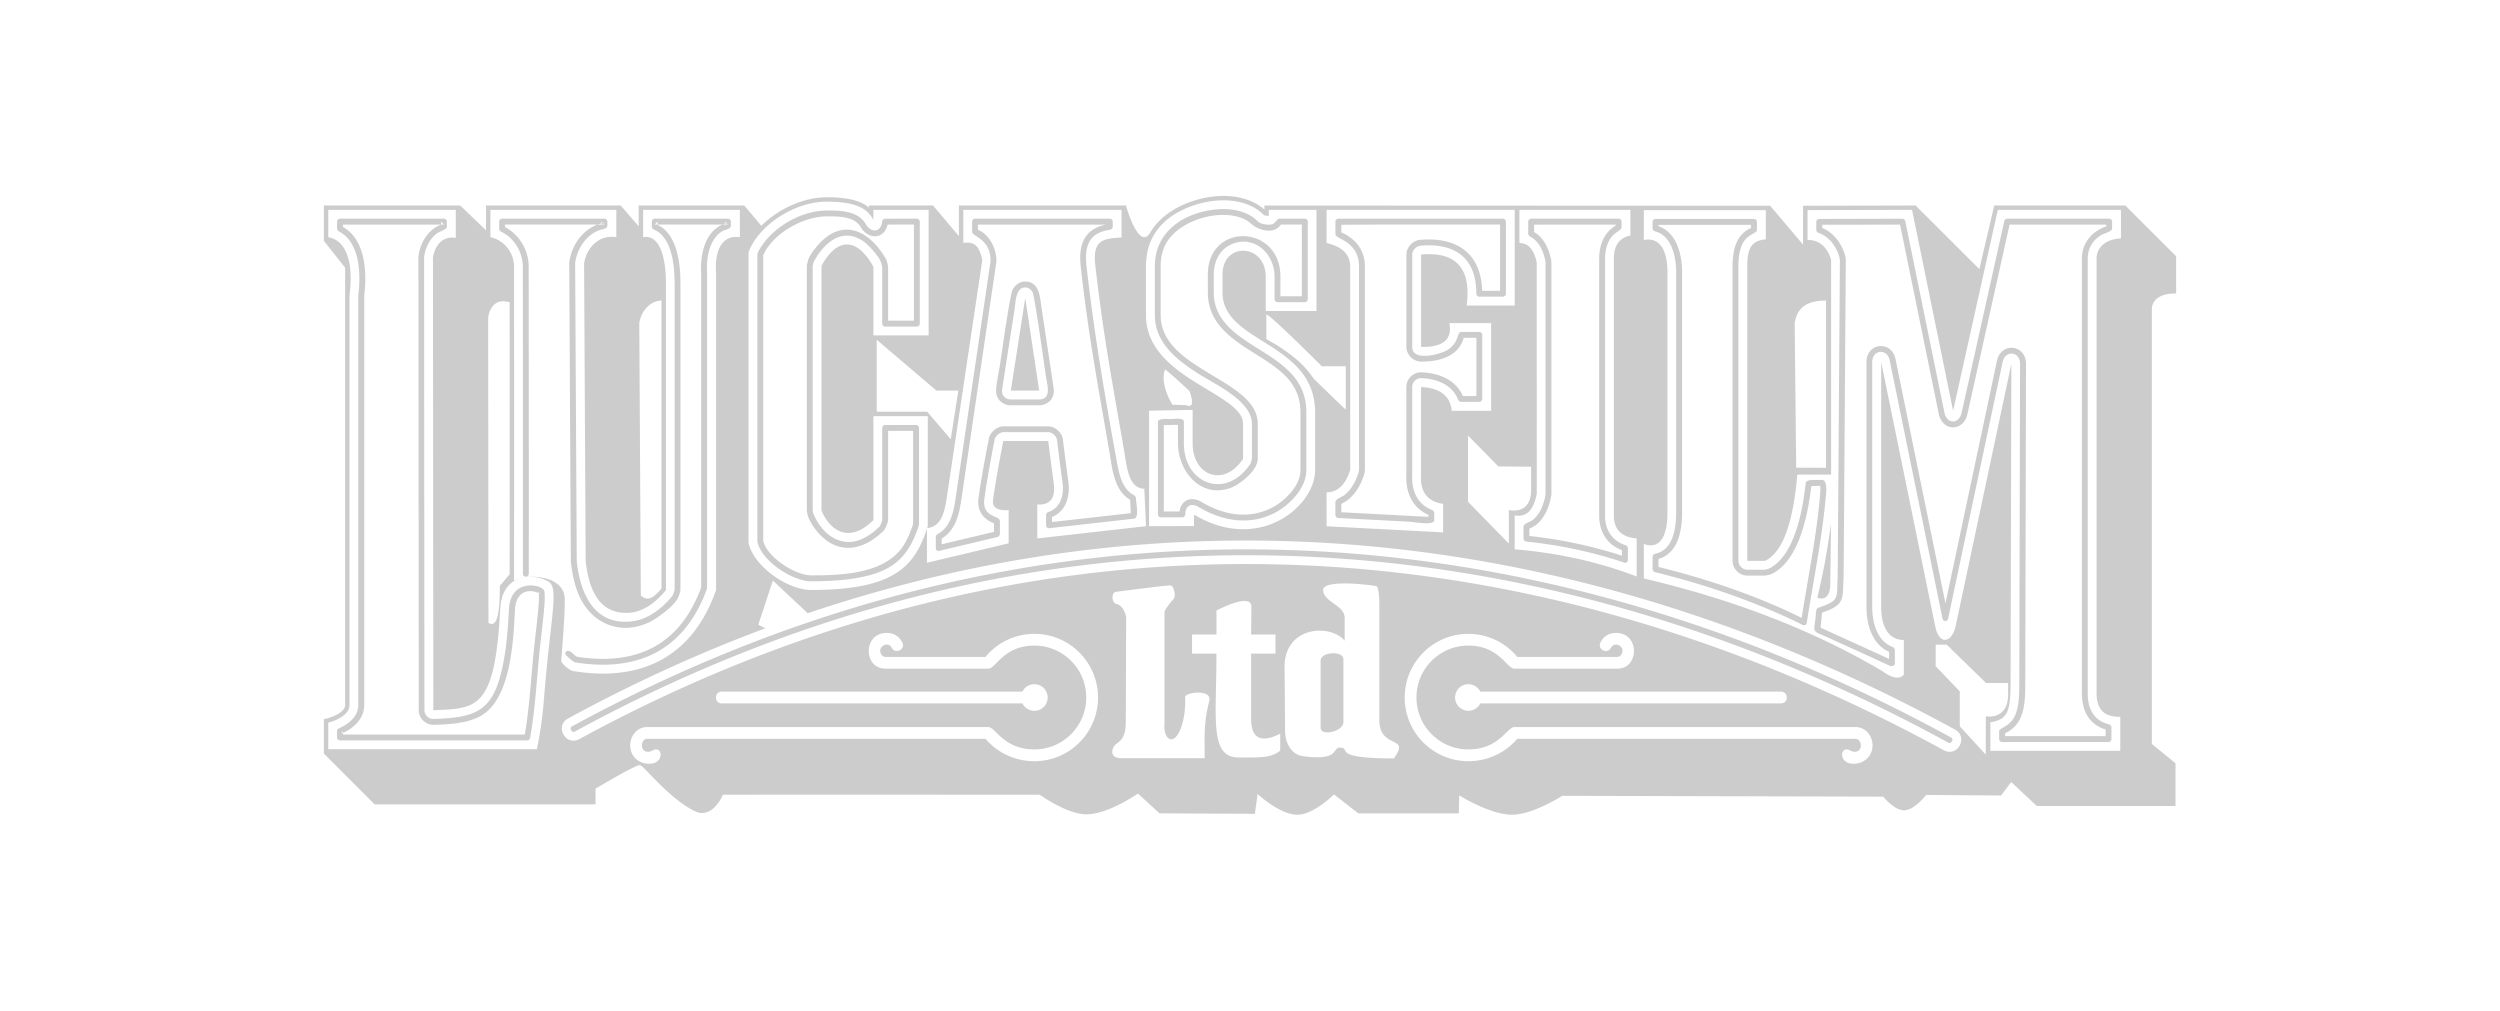<svg xmlns="http://www.w3.org/2000/svg" id="Layer_11" data-name="Layer 11" viewBox="0 0 940 380"><defs><style>.cls-1{fill:#ccc;fill-rule:evenodd;stroke-width:0}</style></defs><path d="m385.49 112.05-5.42 34.82h10.66l-5.24-34.82zm-36.95 86.56v.21c.02-.08.05-.15.07-.23-.03 0-.05 0-.07.01zm337.35 14.3c-.89 4.65-2.58 11.86-2.58 11.86s4.88 2.2 4.88-5.42l.28-22.31s-1.39 9.72-2.58 15.87zm-189.34 35.47v25.23c0 3.45 8.58 1.4 8.58-2.04v-23.69c0-3.34-8.58-2.84-8.58.51z" class="cls-1"/><path d="m816.66 110.4 1.57-.09V96.36l-19.11-19.1h-49.29l-5.59 23.92-23.98-23.92-42.31.1v14.61l-12.37-14.61-190.16-.09v1.52c-6.03-5.27-15.71-6.43-25.37-3.67-5.56 1.59-13.25 5.07-17.55 12.3s-9.15-10.16-9.15-10.16h-62.8v11.51l-9.73-11.51h-24.07v.78c-2.88-2.37-7.44-3.87-15.71-3.87-9.09 0-18.47 4.44-24.77 10.72l-6.44-7.64h-39.68v7.84l-6.77-7.84h-50.64v9.34l-9.71-9.34h-51.25v13.32l7.99 10.08v164.42c0 3.13-6.08 4.87-6.72 5.03l-1.27.31v12.94l19.11 19.11h83.03v-5.92s15.38-9.21 16.74-8.85c1.64.43 10.89 12.59 20.59 17.31 6.71 3.26 10.56-6.18 10.56-6.18 25.33-.04 119.15 0 119.15 0s9.69 6.97 16.86 7.34c8.37.44 20.04-7.79 20.04-7.79l8.13 7.45 35.85.17 1.02-7.45s8.72 8.19 15.46 7.79c5.95-.36 13.27-7.62 13.27-7.62l9.15 7.12h37.77l.17-6.78s11.84 7.49 20.21 7.28c7.74-.19 18.52-7.1 18.52-7.1l120.66.31s4.08 5.02 7.68 5.13c4.01.12 8.48-5.77 8.48-5.77l28.15.21 3.84-5.07 9.63 9.02h52.14v-16.08l-8.9-7.25V116.32c0-2.66 1.94-5.61 7.59-5.92zM686.59 113v62.89l-11.22-.05-.57-54.39c.82-4.76 3.33-8.44 11.79-8.44zm-115.3-34.08h41.73v9.64c-4.14.85-6.21 3.74-6.21 8.68v96.03c-.19 5.62 2.66 8.69 8.58 9.19v14.3c-14.21-5.45-29.49-8.86-45.86-10.21v-12.77c4.34.85 7.1-1.88 8.29-8.17V98.78c-1-4.94-3.16-7.4-6.52-7.4V78.93zm-3.96 125.48-15.36-15.75v-24.89l11.41 11.61 12.32.12v8.61c0 9.87-8.38 7.65-8.38 7.65l.02 12.64zM498.8 78.92h70.73v35.95h-18.05c1.78-13.96-3.95-20.35-17.16-19.16v34.73c8.28.17 11.83-2.81 10.65-8.94h15.69v32.95h-14.8c-.59-5.62-4.44-8.6-11.55-8.93v32.95c-.39 6.47 2.37 10.13 8.29 10.98v10.72l-43.8-2.3V185.1c4.15 0 7.1-2.81 8.88-8.42v-76.37c0-4.59-2.96-7.57-8.88-8.93V78.93zm-1.81 58.79h9.02v16.3c-2.78-2.52-12.03-11.61-12.03-11.61-3.98-5.76-7.73-8.54-13.53-12.43l-4.3-2.49v-9.12c0-1.51 20.84 19.35 20.84 19.35zm-66.1-37.66c0-15.09 11.69-21.08 19.61-23.34 9.93-2.84 19.48-1.29 24.8 4.25l1.77.25v-2.3H495v38.03h-19.09v-12.89c0-12.51-16.25-13.29-16.25-.77v6.7c0 19.22 34.82 18.44 34.82 45.14v21.67c0 13.67-21.16 31.34-45.53 16.68v4.33l-16.9.04v-43.42l16.38-.31v12.22c-.26 12.52 11.74 17.15 18.96 6.19v-13.15c0-11.74-36.5-16.9-36.5-40.89v-18.45zm7.18 38.84c3.47 2.75 9.12 8.09 9.12 8.09 2.87 7.54-1.22 5.35-1.22 5.35l-5.15-.16c-3.21-5.49-3.97-10.23-2.75-13.28zm-85.98 7.97h8.24l-2.84 18.29-8.85-10.33h-18.99v-27.07l22.44 19.11zm-41.05-71.03c11.69 0 15.19 3.05 17.36 6.79v-3.7h20.76v47.18H328.4v-25.8c-6.17-11.12-13.66-11.12-19.52-.32v91.94c2.96 7.31 10.26 12.85 19.52 3.64v-39.08h20.45v41.37c-.08.25-.16.49-.23.74 5.07-.71 6.43-5.11 7.41-11.72l13.32-89.13c-1.18-4.94-2.6-7.06-7.14-6.38V78.91h59.49v10.4c-6.91.34-10.91.93-9.88 10.21 3.03 27.29 7.22 48.63 10.83 69.91 1.06 6.24 1.7 14.32 7.61 14.32l.64 14.1-40.88 4.6v-12.77c4.74.34 6.97-2.32 6.19-8-1.29-9.42-2.07-15.87-2.07-15.87h-16.9s-2.84 14.32-3.87 22.31c-.58 4.55 5.88 3.66 5.88 3.66v12.51l-30.71 7.31v-12.81c-4.83 14.72-13 23-43.41 23.04-9.62.01-22.25-9.61-23.68-17.88V94.9c3.56-9.87 16.86-19.1 29.59-19.1zM204.55 262.54c-.94 11.9-2.7 19.15-2.7 19.15h-78.42v-9.97s7.97-1.93 7.99-6.64v-154.3c1.57-11.75-1.08-20.4-7.99-21.59V78.92h47.94v10.52c-5.13-.85-7.99 3.12-8.58 7.54l.14 170.05c16.56-.6 23.18-.35 25.17-38.29.66-12.47 11.47-13.65 17.98-10.16 4.3 2.3.92 12.91-1.53 43.96zm-21-143.16c.57-3.95 2.92-6.64 6.65-6.02l1.42.23c.02 21.02.06 66.98 0 102.34l-3.68 4.35c0 12.16-1.45 15.64-4.28 13.91l-.11-114.81zm28.7 104.72c-.57-4.64-5.95-6.29-5.95-6.29s-7.72-2.51-12.97.54l-.05-.54c.08-46 0-117.51 0-117.51 0-4.59-2.96-9.76-8.88-11.12V78.91h47.33v10.27c-6.31-1.02-11.13 3.71-12.11 9.84l.59 111.87c1.19 11.23 5.09 17.62 11.7 19.15 6.61 1.53 12.77-1.19 18.49-8.17V106.68c0-11.24-2.86-18.53-8.58-17.5V78.91h36.37v10.27c-6.51-1.02-9.54 4.82-8.95 13.16v119.53c-8.68 24.68-27.61 34.83-54.06 30.39 0 0-2.46-.95-4.18-3.6.38-4.73 1.72-20.85 1.26-24.56zm28.12-102.66c.82-4.76 4.11-8.23 8.36-8.44v108.27c-2.57 3.04-5.09 5.28-7.78 2.59l-.58-102.41zM388.91 286.2c-7.06.03-13.77-3.04-18.36-8.41H243.31c-.91 0-1.95.9-1.95 2.45 0 2.39 2.2 2.94 3.93 1.97 4.32-2.41 4.77 6.23-2.78 4.8-3.34-.64-5.57-3.4-5.57-6.76 0-3.32 2.4-6.87 6.37-6.87H371.6c2.75 0 5.73 8.4 17.31 8.4 10.78 0 19.52-8.75 19.51-19.53 0-10.78-8.74-19.51-19.51-19.51-11.54 0-14.48 8.66-17.3 8.67 0 0-7.67.02-38.73 0-8.17 0-8.48-13.1.16-13.42 2.61-.1 4.83.9 6.2 3.55 1.35 2.61-2.58 4.64-3.93 2.03-1.2-2.32-4.6-.94-4.33 1.41.15 1.27 1.17 2.02 1.9 2.02 24.8.01 34.68 0 37.66 0a23.832 23.832 0 0 1 18.38-8.67c13.22 0 23.94 10.72 23.94 23.94s-10.72 23.94-23.94 23.94zM271.4 260.05h113.03c1.22-2.48 4.22-3.49 6.7-2.27 2.48 1.22 3.49 4.22 2.27 6.7-1.22 2.48-4.22 3.49-6.7 2.27a4.99 4.99 0 0 1-2.27-2.27H271.4c-2.94 0-2.94-4.42 0-4.42zm183.26 3.66c-2.1 7.93-1.71 13.25-1.71 21.37H421.6c-4.7 0-3.65-3.98-2-5.26 1.85-1.43 3.7-2.57 3.7-8.56l.14-39.33s-.86-4.28-3.65-4.83c-1.83-.36-2.04-4.35-.19-4.58 7.98-1 16.3-2.11 20.38-2.42 1.39-.11 2.29 4 1.28 5.13-2.57 2.85-3.41 4.68-3.41 4.68v41.63s-.36 3.42.71 5.13c2.85 4.56 7.49-3.23 7.06-14.63-.06-1.67 10.32-3.19 9.04 1.67zm26.7 18.55c-3.76 2.73-6.5 2.54-15.66 2.54-11.02 0-8.31-14.53-8.31-39.04h-9.18v-7.18h9.18v-9.02s13.12-6.99 13.12-1.48-.1 10.5-.1 10.5h9.17v7.18h-9.17v24.32c0 9.26 5.43 8.52 10.95 5.8v6.38zm42.71 2.91c-23.96 0-15.82-3.88-20.08-4.07-3.33-.15 0 5.17-14.07 3.21-4.59-.64-6.75-5.15-6.75-9.78 0-8.33-.18-23.78-.18-23.78 0-15.27 17.12-16.37 22.61-9.85v-8.55c0-5-8.46-6.02-8.09-10.86 1.17-3.33 14.64-1.92 19.85-1.15 1.41.22 1.27 7.74 1.27 7.74v42.57c0 11.38 12.01 5.55 5.44 14.53zm174.44 1.85c-7.54 1.43-7.1-7.21-2.77-4.8 1.73.97 3.92.42 3.93-1.97 0-1.55-1.05-2.45-1.95-2.45H570.48a24.06 24.06 0 0 1-18.37 8.41c-13.22 0-23.94-10.72-23.94-23.94s10.72-23.94 23.94-23.94c7.11 0 13.86 3.18 18.38 8.67 2.98 0 12.86.01 37.66 0 .74 0 1.75-.76 1.91-2.02.28-2.35-3.13-3.73-4.33-1.41-1.35 2.62-5.28.59-3.93-2.03 1.37-2.65 3.58-3.65 6.19-3.55 8.63.32 8.33 13.42.15 13.42-31.06.02-38.74 0-38.74 0-2.82 0-5.76-8.67-17.3-8.67-10.78 0-19.51 8.74-19.51 19.52s8.73 19.52 19.51 19.52c11.58 0 14.56-8.4 17.31-8.4H697.7c3.97 0 6.38 3.56 6.37 6.87 0 3.36-2.23 6.12-5.57 6.76zm-28.89-26.97c2.95 0 2.95 4.42 0 4.42H556.6a4.99 4.99 0 0 1-2.27 2.27c-2.48 1.22-5.47.2-6.7-2.27a5.012 5.012 0 0 1 2.27-6.7c2.48-1.22 5.47-.2 6.7 2.27h113.02zm61.23 22.03c-161.91-88.51-343.38-96.56-513.02-4.18-5.17 2.82-9.4-4.94-4.22-7.76 24.48-13.33 49.21-24.6 74.09-33.88l-2.58-1.39 5.48-16.58 13.1 12.29c145.42-49.09 295.37-30.61 431.4 43.75 5.16 2.82.92 10.57-4.25 7.75zm15.82-12.76-.04 14.4-9.75-10.63v-13.14l-9.06-9.44v-8.11h4.15l14.78 14.4h8.3v4.28c0 9.87-8.38 8.24-8.38 8.24zm50.8-179.68c-6.31.34-9.16 3.83-9.16 7.57v163.42c0 8.13 5.16 8.9 8.91 8.9v12.77h-48.83v-10.72c6.13-1.01 7.58-3.59 7.58-14.3l.3-120.46-20.96 98.66c-1.29 5.93-6.19 7.74-7.74-.34l-20.24-98.98v92.19c0 6.98 2.59 12.29 8.51 12.29v13.02c-2.58 3.09-7.8-1.16-7.8-1.16-25.85-15.32-55.83-26.99-89.96-34.99v-13.03s8.88 4.54 8.88-11.83v-90.32c0-8.34-2.96-13.29-8.88-12.09V79h45.86v10.99c-5.52.51-6.96 3.36-6.96 10.31v110.59h6.66c6.51-3.07 10.56-13.88 12.14-32.44h12.72V97.74c-1.18-4.25-4.14-7.66-8.87-7.5V79l39.3-.1 15.44 75.53 16.81-75.53h46.3v10.72z" class="cls-1"/><path d="M189.91 85.38c5.44 2.89 8.88 8.76 8.88 14.91v5.78l.01 5.78v14.45l.03 14.45v18.23l.01 19.3v19.28l-.02 18.17c0 1.47-2.21 1.47-2.21 0l.02-18.17v-56.81l-.03-14.45v-14.45l-.02-5.78v-5.78c-.01-5.56-3.24-10.83-8.26-13.23-.25-.12-.63-.72-.63-1v-2.73c0-.59.52-1.11 1.1-1.11h38.48c.59 0 1.1.52 1.1 1.11v1.52c0 1.22-2.24 1.39-3.08 1.71-4.91 1.91-8.15 6.8-8.98 11.88l-.05.63.6 111.99c1.24 11.69 6.3 24 20.28 22.62 6.47-.64 11.78-4.85 15.77-9.73.03-.07.03-.11.07-.21l.16-.41.16-.44.16-.44.13-.39.07-.25V106.68c0-6.3-.84-17.6-7.88-20.38-.29-.12-.7-.71-.7-1.03v-1.94c0-.59.52-1.11 1.11-1.11h27.52c.58 0 1.1.52 1.1 1.11v1.59c0 1.16-2.26 1.48-3.06 1.93-5.08 2.84-6.23 10.32-5.89 15.59v118.64l-.07.38c-8.37 22.99-25.86 31.38-49.49 27.61-.28-.07-.54-.2-.76-.39l-.27-.19-.34-.25-.39-.31c-.55-.46-1.08-.94-1.58-1.46-1.24-1.24.5-2.55 2.1-1.04.17.17.32.31.47.44l.39.34.35.28.28.21.22.16.11.07c22.4 3.49 38.76-4.28 46.76-26.05V102.51c-.46-7.18 1.72-16.74 9.8-18.67l-.85 1.08v-1.59l1.11 1.1h-27.53l1.1-1.1v1.21c7.53 3.66 8.58 14.86 8.58 22.13v115.19c0 .29-.09.58-.17.86l-.14.44-.17.49-.18.48-.17.44c-1.33 3.19-8.15 8.19-11.36 9.61-10.84 4.82-21.62.07-26.13-10.73-1.63-3.9-2.45-8.09-2.89-12.27l-.08-14.07-.45-84.06-.07-14.05v-.23l.04-.36.02-.23c1.1-6.84 5.9-13.08 12.94-14.41l-.9 1.08v-1.52l1.11 1.1h-37.38v.95h.01zm186.85 61.79c.09 1.84 1.52 3.02 3.32 3.02h10.65c4.76 0 3.03-5.45 2.62-8.16-.61-4.03-4.28-30.5-5.07-32.07-.54-1.06-1.56-1.88-2.78-1.88-3.66 0-3.62 5.65-3.96 7.82l-4.74 30.47c-.04.27-.05.54-.04.8zm-2.21.11c-.12-2.39 1.03-7.43 1.42-9.96.64-4.13 3.7-26.26 4.77-28.38.92-1.82 2.69-3.08 4.76-3.07 5.34.01 5.53 5.93 6.1 9.71l4.58 30.47c.52 3.47-1.95 6.34-5.46 6.34h-10.65c-2.97 0-5.38-2.1-5.52-5.11zM706.39 248.4c-2.65-1.21-6.13-2.8-9.62-4.39l-9.55-4.33c-6.42-2.91-5.12-1.41-4.47-8.44.05-.56-.07-2.4.92-2.73 8.3-2.74 6.83-3.67 7.3-11.5l.21-29.77.62-89.41-.14-1.03c-1.15-4.06-3.85-7.88-7.99-9.27-.34-.11-.75-.7-.75-1.05v-3.05c0-.58.51-1.1 1.1-1.11l7.82-.02 7.82-.02 7.82-.02 7.82-.02c.44 0 1 .46 1.08.88l14.72 71.98c.92 4.48 5.49 4.52 6.48.06l16.04-72.07c.09-.41.66-.86 1.07-.86h38.35c.59 0 1.11.52 1.11 1.11v2.58c0 1.23-2.91 1.72-4.34 2.62-3.05 1.94-4.82 5.04-4.82 8.67v163.43c0 5.78 2.18 10.3 8.06 11.74.39.1.85.67.85 1.08v4.44c-.02.6-.5 1.09-1.11 1.11h-40c-.6-.02-1.09-.5-1.11-1.11v-2.91c0-1.51 4.35-1.5 6.26-6.62 1.23-3.3 1.32-7.6 1.32-11.07l.07-30.12.07-30.12.07-30.11.07-30.12c.01-4.73-5.57-5.32-6.55-.7l-20.47 96.34c-.3 1.42-1.88 1.41-2.16 0l-19.83-96.97c-.95-4.63-6.57-4.06-6.57.66v92.19c0 5.68 1.82 12.8 7.78 14.95.31.11.73.7.73 1.04v5.16c0 1.08-1.72.92-1.72.92-.01 0-1.67-.77-4.41-2.02zm3.91-.64v-2.67c-6.38-2.78-8.51-10.34-8.51-16.73v-92.19c0-7.37 9.45-8.33 10.93-1.11l18.77 91.78 4.02-18.91 15.34-72.26c1.53-7.2 10.94-6.2 10.93 1.16l-.07 30.11-.07 30.11-.07 30.12-.07 30.11c0 6.97-.25 15.14-7.58 18.42v1.08h37.78v-2.49c-6.39-1.95-8.9-7.25-8.9-13.65V97.22c0-5.86 3.75-10.26 9.16-12.11v-.67H755.6l-3.81 17.15-12.03 54.05c-1.5 6.78-9.4 6.72-10.8-.09l-14.54-71.1-6.91.02-7.82.02-7.82.02h-6.71v1.2c4.45 1.82 7.41 6.03 8.67 10.56l.03.15.16 1.18v.16l-.61 89.48-.21 29.86c-.48 8.16.71 10.24-8.12 13.26l-.53 5.66 3.61 1.63 9.55 4.34 9.62 4.39 2.99 1.38zm-129.23-61.64.05-.56V98.83l-.07-.76c-.72-3.56-2.38-7.47-5.81-9.16-.24-.12-.63-.72-.63-.99v-4.58c0-.59.52-1.11 1.11-1.11h32.89c.59 0 1.11.52 1.11 1.11v2.12c0 .91-2.38 2.1-3.06 2.81-2.31 2.37-3.15 5.74-3.15 8.97v96.05c-.15 5.62 2.3 10 7.82 11.74.34.11.76.7.76 1.05v4.4c0 .86-.64 1.32-1.46 1.04-11.91-4.02-24.29-6.59-36.8-7.9-.5-.05-.98-.6-.98-1.1v-4.56c0-1.11 2.49-1.66 3.52-2.5 2.72-2.17 4.07-5.89 4.7-9.2v-.15h.01zm28.79 22.82v-2.07c-5.97-2.25-8.74-7.37-8.57-13.6V97.24c0-4.97 1.77-9.79 6.21-12.43v-.37h-23.56l-7.12.04v2.77c3.75 2.17 5.6 6.41 6.42 10.48l.03.27.04.44.02.27v86.94l-.02.26-.04.41-.03.25c-.92 4.88-3.23 10.25-8.19 12.19v2.77c11.81 1.3 23.51 3.73 34.81 7.42zm-99.01-31.45.14-.92v-76.28c0-9.69-8.87-10.34-8.87-12.18v-4.77c0-.59.52-1.11 1.11-1.11h61.89c.58 0 1.1.52 1.1 1.11v27.1c-.02.6-.5 1.08-1.1 1.1h-8.93c-.6-.02-1.08-.5-1.1-1.11.03-13.53-8.1-19.21-21.07-18.04-1.51.14-3.02 1.79-3.02 3.3v34.74c0 5.64 10.21 2.8 12.72 1.46 5-2.66 3.95-7.09 5.71-7.09h6.79c.59 0 1.11.52 1.11 1.1v24.11c-.02.6-.5 1.09-1.11 1.1h-6.9c-.32 0-.92-.41-1.03-.71-2.23-5.84-8.03-7.94-13.83-8.22a3.349 3.349 0 0 0-3.47 3.21v32.95c-.34 5.93 1.72 11.22 7.58 13.46.3.12.7.7.7 1.02v2.66c0 2.33-6.66.82-9.9.65l-26.22-1.37c-.57-.06-1.02-.52-1.05-1.1v-4.95c0-1.02 2.56-1.91 3.38-2.55 2.68-2.08 4.3-5.26 5.32-8.44l.05-.25zm26.23 16.85v-.75c-6.29-2.77-8.64-8.75-8.29-15.3V145.5c0-3.12 2.67-5.66 5.79-5.51 6.41.31 12.74 2.7 15.49 8.92h5.06v-21.9h-4.79c-1.87 7.16-9.65 9.07-16.13 8.94-2.88-.06-5.41-2.64-5.41-5.52V95.69c0-2.65 2.39-5.26 5.03-5.5 13.65-1.23 23.04 4.82 23.46 19.14h6.74v-24.9h-45.32l-14.37.09v2.85c5.48 2.41 8.87 6.78 8.87 12.92v76.53l-.22 1.33-.04.16c-1.44 4.56-4.1 9.07-8.61 11.13v3.17l7.69.4 25.05 1.32zm-94.55.18h-2.01l-2.01.01h-2.02c-.6-.02-1.09-.5-1.11-1.11v-34.66c0-1.7 3.83-1.16 4.86-1.18 1.03-.02 4.9-.73 4.9 1.03v7.73c-.26 15.58 15.88 21.91 25.04 8l.55-1.82v-13.15c0-8.52-13.49-14.67-19.8-18.65-8.12-5.12-16.71-11.65-16.71-22.24v-18.44c0-13.46 11.74-20.52 23.91-21.36 5.14-.35 11.08.7 14.8 4.57 1.08 1.11 4.49 1.58 5.77.93.85-.43 1.58-1.96 2.33-1.96h9.59c.58 0 1.11.52 1.11 1.11v29.19c-.02.6-.5 1.09-1.11 1.11h-10.27c-.6-.02-1.09-.5-1.11-1.11v-8.48c0-8.33-7.16-15.59-15.66-12.41-4.9 1.84-7.21 6.61-7.21 11.63v6.7c0 10.22 7.99 15.65 15.65 20.49l1.64 1.03 1.66 1.05c8.77 5.59 15.87 11.22 15.87 22.58v21.68c0 6.73-6.27 13.11-11.82 16.01-9.45 4.93-19.81 3.16-28.69-2.17-2.79-1.68-5-.5-5.02 2.78-.03.6-.5 1.07-1.1 1.1h-2.01zm-.01-2.21h.99c.61-4.48 4.58-5.79 8.29-3.56 8.2 4.93 17.77 6.67 26.53 2.1 4.78-2.49 10.64-8.2 10.64-14.06v-21.68c0-10.49-6.77-15.56-14.85-20.72l-1.65-1.04-1.64-1.03c-8.39-5.29-16.68-11.18-16.68-22.35v-6.7c0-19.82 27.29-19.01 27.29.77v7.37h8.05V84.43h-7.86c-2.27 3.32-6.64 2.54-9.62.83-1.42-.82-2.32-1.99-3.89-2.75-9.38-4.57-25.98.45-30.28 10.23-.9 2.04-1.43 4.45-1.43 7.3v18.44c0 20.84 36.51 24 36.51 40.89v13.15c0 4.45-6.81 9.62-9.94 10.82-11.46 4.42-20.23-6.24-20.06-17.01v-6.59l-5.33.1v32.47h4.94zM335.78 82.23h8.96c.59 0 1.1.52 1.1 1.11v38.35c-.02.6-.5 1.09-1.1 1.1h-11.92c-.6-.01-1.09-.5-1.11-1.1V100.3s-.03-.06-.04-.12l-.17-.69-.18-.66c-.62-2.18-4.31-6.27-6.19-7.71-8.03-6.15-15.17-.07-19.16 7.29 0 .01 0 .06-.02.13l-.18.68-.16.66c-.01.07-.04.1-.04.12v91.94l.13.62.11.54c2.67 6.61 8.87 12.38 16.51 10.22 2.58-.74 5.42-2.4 8.43-5.39.41-.67.77-1.6.97-2.36v-34.66c0-.58.52-1.1 1.11-1.1h11.61c.59 0 1.1.52 1.1 1.1v36.28l-.05.34c-3.86 12.01-9.69 17.18-22.26 19.61-4.79.92-10.71 1.42-18.1 1.43-7.15 0-18.68-7.52-20.33-14.75l-.03-.25V95.77c0-1.5 3.18-5.46 4.08-6.43 5.45-5.93 14.08-10.19 22.2-10.19 5.13 0 11.61.16 14.5 5.14 1.99 3.43 5.78 3.12 6.15-1.04.09-.55.54-.97 1.1-1.01h2.99zm0 2.21h-2.04c-1.24 5.68-7.36 5.7-10.11.95-2.38-4.1-8.45-4.04-12.59-4.04-8.9 0-20.4 6.27-24.07 14.64v107.44c1.54 6.14 12.01 12.92 18.15 12.91 11.31-.01 27.73-.5 34.63-11.27 1.49-2.33 2.59-5.02 3.58-8.06v-35h-9.4v33.56c0 .79-1.07 3.36-1.63 3.92-7.4 7.36-16.8 9.42-24.37 1.16-1.44-1.58-3.84-4.96-4.28-7.11l-.11-.56-.11-.56c-.03-.16-.05-.32-.07-.48V99.98c0-.06.03-.31.1-.63l.17-.7.19-.7c.77-2.77 4.58-7.07 6.9-8.81 9.22-6.9 17.87.12 22.51 8.47.03.06.12.29.22.61l.2.71.17.72c.08.32.11.58.11.64v20.28h9.71V84.43h-7.87zM204.67 222.25l.04.23c.09.65.11 1.3.11 1.95 0 .57-.01 1.14-.04 1.7l-.06 1.01-.08 1.11-.1 1.23c-.18 1.95-.38 3.9-.61 5.84l-.39 3.47-.43 3.85c-1.18 10.67-1.65 21.47-3.33 32.08l-.24 1.47c-.13.71-.17 2.2-1.31 2.2h-70.39c-.6-.02-1.09-.5-1.11-1.11v-2.42c0-.59.6-.98 1.06-1.18l.39-.18.4-.2.4-.21c3.07-1.65 5.72-4.28 5.73-7.99V110.93c1-7.68.72-19.95-7.36-23.94-.32-.24-.54-.6-.62-.99v-2.66c0-.59.52-1.11 1.11-1.11h39.09c.59 0 1.1.52 1.1 1.11v1.93c0 1.02-2.86 1.81-3.91 2.62-2.62 2.02-4.19 5.38-4.63 8.61l-.03.52.02 21.22v21.26l.03 21.26v21.25l.03 21.26v21.25l.03 21.26.02 21.25c0 1.83 1.6 3.38 3.43 3.31 15.16-.55 21.97-2.33 25.67-18.45 1.72-7.5 2.29-15.33 2.69-22.98.63-11.74 12.79-9.19 13.26-6.66zM165.85 84.47v-1.13l1.1 1.1h-37.99v.9c8.52 4.77 9.07 17.27 7.99 25.8V265.1c-.01 4.58-3.1 7.9-6.91 9.95l-.44.23-.44.22-.43.2-.41.18.66-1.01v1.31h68.35l.06-.35.24-1.46c1.67-10.57 2.14-21.33 3.32-31.97l.43-3.85.39-3.46c.22-1.93.43-3.86.6-5.8l.1-1.21.08-1.08.06-.98c.03-.53.04-1.06.04-1.59 0-.52-.01-1.05-.08-1.58l-.08-.41.61.79c-5.21-2.52-9.15.07-9.45 5.78-.6 11.32-1.38 33.31-12.59 40-5.1 3.05-12.11 3.31-17.9 3.52-3.08.08-5.64-2.36-5.72-5.44v-21.32l-.03-21.25v-21.26l-.03-21.26v-21.25l-.03-21.26v-21.26l-.03-21.29v-.18l.03-.3v-.18c.67-5 3.61-10.05 8.54-11.82zm455.52 128.39v-3.54c0-.44.46-1 .89-1.08l.37-.08c6.59-1.62 7.61-9.86 7.61-15.49v-90.33c0-5.57-1.62-13.85-8.03-15.37-.39-.09-.85-.66-.85-1.07v-2.47c0-.59.52-1.11 1.11-1.11h37.02c.59 0 1.11.52 1.11 1.11v3.03c0 1.4-3.85 1.52-5.67 5.73-1.09 2.51-1.28 5.41-1.28 8.11v110.59c0 1.74 1.56 3.32 3.31 3.32h6.66l.7-.17.6-.15c10.05-4.73 12.95-22.58 14.03-32.29.16-1.46 3.76-1.08 4.81-1.12l1.27-.05c2.49 0 1.47 6.27 1.37 7.33-1.44 15.53-4.67 30.97-7.05 46.38-.13.86-.85 1.21-1.61.82 0 0-1.4-.74-4.01-1.96-16.44-7.7-33.91-13.59-51.52-17.88-.4-.09-.85-.67-.85-1.08v-1.18h.01zm63.02-30.2-3.34.13c-1.23 10.37-4.45 28.1-15.07 33.1-.18.07-.36.12-.54.16l-.63.15-.63.14c-.18.04-.37.07-.56.08h-6.66c-2.96 0-5.52-2.56-5.52-5.52V100.31c0-5.8 1.07-11.98 6.96-14.6v-1.17h-34.81v.53c6.92 2.27 8.88 10.87 8.88 17.28v90.32c0 6.69-1.41 15.33-8.88 17.52v2.99c18.37 4.53 36.84 10.75 53.83 19.14 2.34-14.78 5.42-29.89 6.8-44.75.13-1.56.33-3.32.18-4.9zm-308.45 18.17c0 .41-.45.98-.85 1.08l-21.87 5.21c-.76.18-1.36-.29-1.36-1.08v-4.22c0-.25.37-.86.61-.98 4.97-2.52 6.11-8.51 6.84-13.48l6.58-44.62 4.52-30.69 1.49-10.13.55-3.72c.18-8.44-6.93-9.19-6.93-11.01v-3.86c0-.59.52-1.11 1.11-1.11h50.66c.59 0 1.1.52 1.1 1.11v1.95c0 .47-.47 1.02-.94 1.09-5.51.84-10.06 3.32-8.93 13.52 2.78 24.99 7.11 50.28 11.67 75.01.77 4.16 2.12 9.29 6.29 11.33.3.24.52.57.62.94.1 2.32 1.3 7.62-.68 7.85l-31.86 3.58c-.59.08-1.14-.33-1.22-.92 0-.06-.01-.12-.01-.18v-3.91c0-.36.43-.94.77-1.05 4.2-1.35 6.18-5.61 5.39-11.32-1.28-9.38-2.05-15.81-2.05-15.81-.17-1.41-1.87-2.92-3.29-2.92h-16.89c-1.22 0-3.02 1.47-3.25 2.67 0 0-2.86 14.46-3.9 22.53-.9 6.94 5.85 6.11 5.85 8.2v4.92zm39.84-116.39h-48.06v1.98c4.44 1.8 7.03 7.32 6.93 11.85 0 0-.2 1.46-.57 3.99l-1.49 10.13-4.52 30.69-6.58 44.62c-.83 5.57-2.16 11.73-7.42 14.8v2.16l19.67-4.69v-3.23c-2.8-.99-6.56-3.68-5.83-9.3 1.05-8.13 3.93-22.68 3.93-22.68.44-2.23 3.14-4.45 5.42-4.45h16.9c2.54 0 5.18 2.35 5.48 4.87 0 0 .77 6.41 2.05 15.77.82 5.97-1.08 11.38-6.13 13.44v1.89l29.61-3.33-.23-5.04c-5.99-3.46-6.69-11.47-7.72-17.54-3.63-21.38-7.83-42.81-10.87-70.22-1.2-10.77 3.56-14.45 9.46-15.7zm318.16 194.29c-.34.63-.8.82-1.5.44-162.83-89-345.5-97.13-516.19-4.17-.7.38-1.15.19-1.5-.44-.34-.63-.26-1.12.44-1.5 171.4-93.36 354.87-85.16 518.3 4.17.71.38.79.87.44 1.5z" class="cls-1"/></svg>